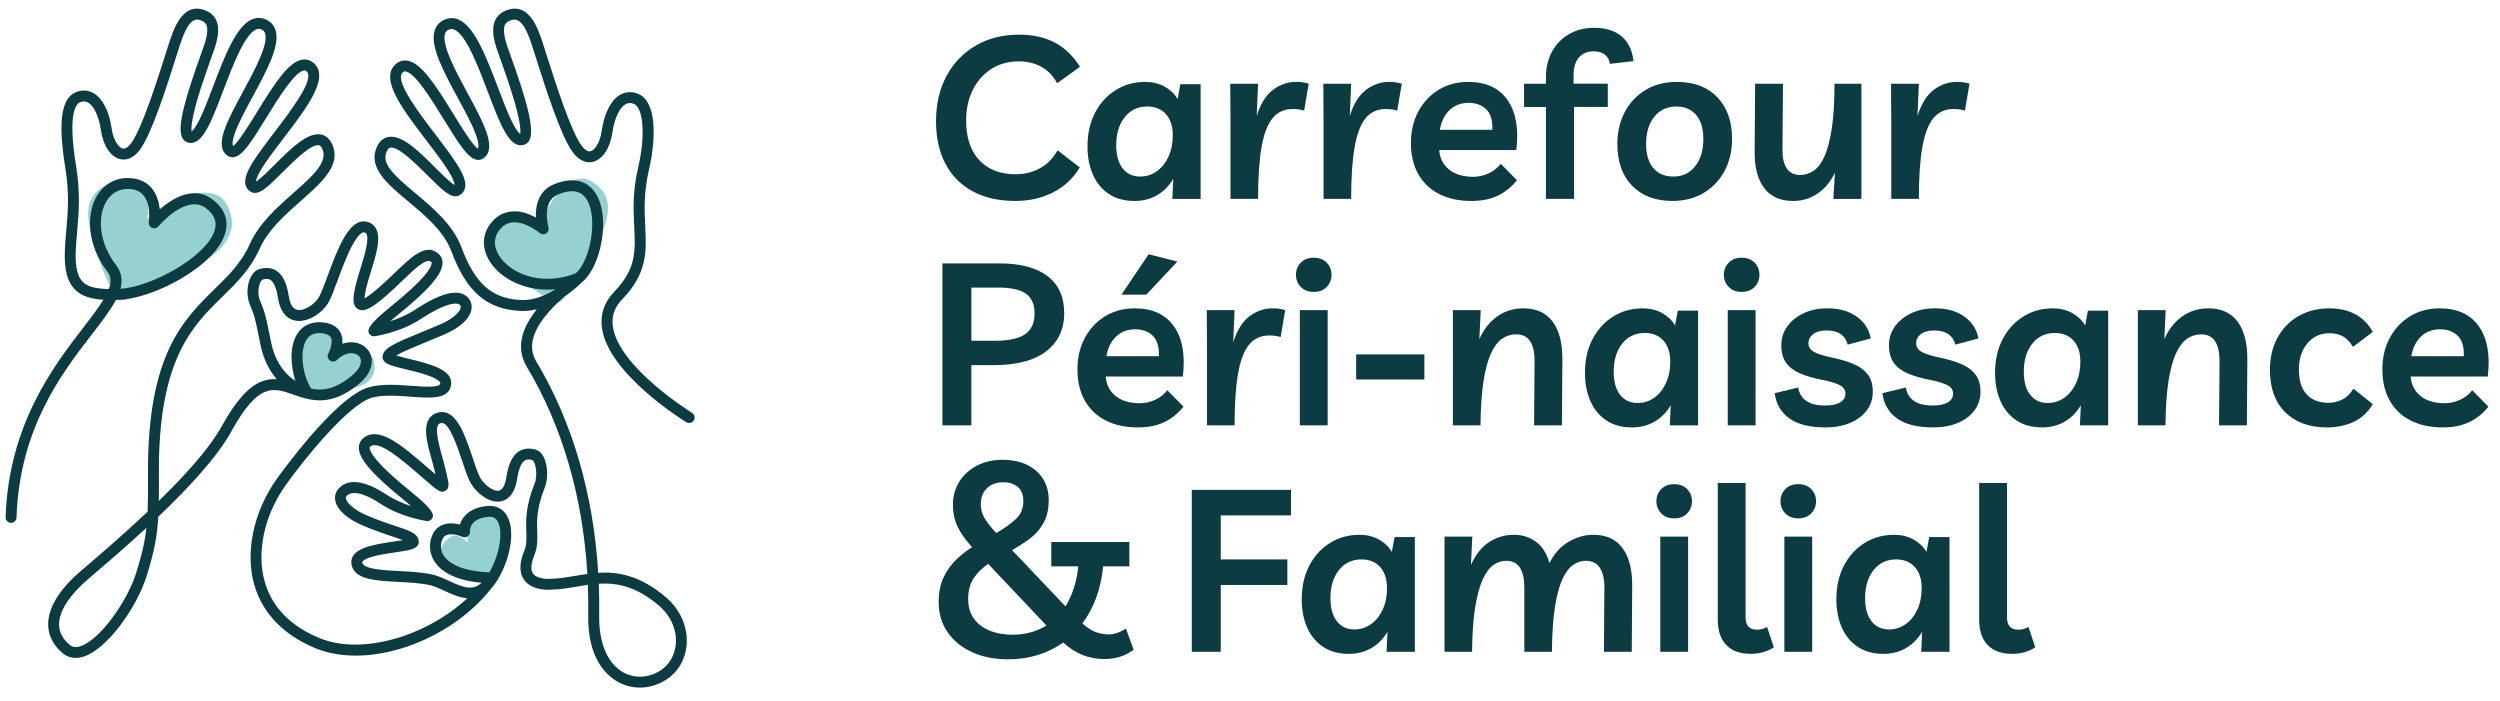 <?xml version="1.0" encoding="UTF-8"?>
<svg id="CPNF_Logo" xmlns="http://www.w3.org/2000/svg" viewBox="0 0 2354.1 659.91">
  <defs>
    <style>
      .cls-1 {
        fill: #0c3c42;
      }

      .cls-2 {
        fill: #96d1d0;
      }
    </style>
  </defs>
  <g>
    <path class="cls-1" d="M1016.72,157.65c-6.01,10.17-14.32,17.97-24.92,23.41-10.6,5.44-22.48,8.16-35.66,8.16-15.61,0-28.99-3.01-40.16-9.02-11.17-6.01-19.73-14.64-25.67-25.88-5.94-11.24-8.91-24.66-8.91-40.27s3.29-30.35,9.88-42.53c6.58-12.17,15.75-21.69,27.49-28.57,11.74-6.87,25.34-10.31,40.81-10.31,13.17,0,24.45,2.51,33.83,7.52,9.38,5.01,17.22,12.6,23.52,22.77l-21.48,15.46c-3.87-7.16-8.95-12.38-15.25-15.68-6.3-3.29-13.25-4.94-20.83-4.94-9.74,0-18.33,2.36-25.77,7.09-7.45,4.73-13.28,11.28-17.51,19.65-4.22,8.38-6.34,18.08-6.34,29.1,0,15.89,4.11,28.28,12.35,37.16,8.23,8.88,19.72,13.32,34.47,13.32,8.16,0,15.68-1.86,22.55-5.58,6.87-3.72,12.46-9.38,16.75-16.97l20.83,16.11Z"/>
    <path class="cls-1" d="M1130.55,79.26v108.04h-26.63l.86-18.9c-3.87,6.59-8.91,11.71-15.14,15.36-6.23,3.65-13.35,5.48-21.37,5.48-9.45,0-17.47-2.18-24.06-6.55-6.59-4.37-11.6-10.42-15.03-18.15-3.44-7.73-5.16-16.61-5.16-26.63,0-12.03,2.36-22.59,7.09-31.68,4.73-9.09,11.2-16.22,19.44-21.37,8.23-5.16,17.51-7.73,27.82-7.73,6.87,0,12.96,1.47,18.26,4.4,5.3,2.94,9.38,6.84,12.24,11.71l2.58-13.96h19.12ZM1080.29,100.31c-8.88,0-15.97,3.37-21.26,10.09-5.3,6.73-7.95,15.54-7.95,26.42,0,9.31,2,16.54,6.01,21.69,4.01,5.16,9.52,7.73,16.54,7.73,5.73,0,10.92-1.65,15.57-4.94,4.65-3.29,8.34-7.87,11.06-13.75,2.72-5.87,4.08-12.6,4.08-20.19,0-8.45-2.15-15.07-6.44-19.87-4.29-4.79-10.17-7.19-17.61-7.19Z"/>
    <path class="cls-1" d="M1228.06,104.17c-2.87-1-6.52-1.5-10.96-1.5-7.73,0-13.96,2.83-18.69,8.48-4.72,5.66-8.2,14.68-10.42,27.06-2.22,12.39-3.33,28.75-3.33,49.08h-25.99v-70.02l-.22-38.45h26.2l-1.29,30.28c3.72-11.6,8.91-19.83,15.57-24.7,6.66-4.87,13.78-7.3,21.37-7.3,2.29,0,4.44.14,6.44.43,2,.29,3.87.72,5.58,1.29l-4.29,25.34Z"/>
    <path class="cls-1" d="M1315.69,104.17c-2.86-1-6.52-1.5-10.95-1.5-7.73,0-13.96,2.83-18.69,8.48-4.73,5.66-8.2,14.68-10.42,27.06-2.22,12.39-3.33,28.75-3.33,49.08h-25.99v-70.02l-.21-38.45h26.2l-1.29,30.28c3.72-11.6,8.91-19.83,15.57-24.7,6.66-4.87,13.78-7.3,21.37-7.3,2.29,0,4.44.14,6.44.43,2,.29,3.87.72,5.58,1.29l-4.3,25.34Z"/>
    <path class="cls-1" d="M1385.5,189.23c-11.74,0-21.88-2.18-30.39-6.55-8.52-4.37-15.07-10.63-19.65-18.79-4.58-8.16-6.87-17.9-6.87-29.21s2.36-21.3,7.09-29.96c4.73-8.66,11.13-15.43,19.22-20.3,8.09-4.87,17.29-7.3,27.6-7.3,16.75,0,29.1,5.69,37.05,17.08,7.95,11.38,10.7,27.1,8.27,47.14h-72.6c.57,7.59,3.65,13.68,9.23,18.26,5.58,4.58,13.24,6.87,22.98,6.87,4.58,0,9.2-1,13.85-3.01,4.65-2,8.62-5.08,11.92-9.23l15.25,15.46c-4.87,6.16-10.78,10.95-17.72,14.39-6.95,3.44-15.36,5.15-25.24,5.15ZM1382.92,96.87c-7.3,0-13.32,2.29-18.04,6.87-4.73,4.59-7.73,10.74-9.02,18.47h49.4c.29-8.88-1.65-15.32-5.8-19.33-4.15-4.01-9.67-6.01-16.54-6.01Z"/>
    <path class="cls-1" d="M1455.73,187.29v-86.56h-20.62v-21.91h20.62v-5.8c0-9.59,1.97-17.86,5.91-24.81,3.94-6.94,9.31-12.35,16.11-16.22,6.8-3.87,14.64-5.8,23.52-5.8,10.59,0,19.08,2.61,25.45,7.84,6.37,5.23,10.2,13.07,11.49,23.52l-22.34,2.58c-.43-3.72-2.01-6.62-4.72-8.7-2.72-2.07-6.23-3.11-10.53-3.11-5.87,0-10.49,1.93-13.85,5.8-3.37,3.87-5.05,9.38-5.05,16.54v8.16h32.22v21.91h-31.79v86.56h-26.42Z"/>
    <path class="cls-1" d="M1579.02,77.11c16.18,0,28.89,4.83,38.12,14.5,9.24,9.67,13.85,22.73,13.85,39.2,0,11.17-2.33,21.16-6.98,29.96-4.66,8.81-11.21,15.75-19.65,20.83-8.45,5.09-18.26,7.62-29.43,7.62-16.18,0-28.89-4.79-38.12-14.39-9.24-9.59-13.85-22.69-13.85-39.31,0-11.17,2.33-21.16,6.98-29.96,4.65-8.81,11.17-15.75,19.54-20.83,8.38-5.08,18.22-7.62,29.53-7.62ZM1575.79,166.25c8.45,0,15.25-3.22,20.41-9.67,5.16-6.44,7.73-15.03,7.73-25.77,0-9.74-2.26-17.25-6.77-22.55-4.51-5.3-10.71-7.95-18.58-7.95-8.74,0-15.68,3.22-20.83,9.67-5.16,6.44-7.73,14.96-7.73,25.56,0,9.74,2.26,17.29,6.77,22.66,4.51,5.37,10.85,8.06,19.01,8.06Z"/>
    <path class="cls-1" d="M1688.34,189.23c-12.03,0-21.08-4.08-27.17-12.24-6.09-8.16-9.06-19.47-8.91-33.94l.43-64.22h26.2l-.43,61.86c-.15,7.45,1.14,13.32,3.87,17.61,2.72,4.29,7.01,6.44,12.89,6.44,4.58,0,8.84-1.36,12.78-4.08,3.94-2.72,7.34-7.34,10.2-13.85,2.86-6.51,5.12-15.32,6.77-26.42,1.65-11.1,2.47-24.95,2.47-41.56h25.34v108.47h-26.42l1.5-24.7c-4.29,8.74-9.85,15.36-16.64,19.87-6.8,4.51-14.43,6.77-22.88,6.77Z"/>
    <path class="cls-1" d="M1850.29,104.17c-2.87-1-6.52-1.5-10.96-1.5-7.73,0-13.96,2.83-18.69,8.48-4.72,5.66-8.2,14.68-10.42,27.06-2.22,12.39-3.33,28.75-3.33,49.08h-25.99v-70.02l-.22-38.45h26.2l-1.29,30.28c3.72-11.6,8.91-19.83,15.57-24.7,6.66-4.87,13.78-7.3,21.37-7.3,2.29,0,4.44.14,6.44.43,2,.29,3.87.72,5.58,1.29l-4.29,25.34Z"/>
    <path class="cls-1" d="M914.69,400.52h-27.28v-152.5h53.7c19.76,0,34.87,4.01,45.32,12.03,10.45,8.02,15.68,19.62,15.68,34.79s-5.66,27.31-16.97,35.98c-11.31,8.67-27.78,12.99-49.4,12.99h-21.05v56.7ZM940.04,270.8h-25.34v50.04h22.55c12.89,0,22.26-2.07,28.14-6.23,5.87-4.15,8.81-10.59,8.81-19.33s-2.76-15-8.27-18.79c-5.51-3.79-14.14-5.69-25.88-5.69Z"/>
    <path class="cls-1" d="M1071.48,402.46c-11.74,0-21.87-2.18-30.39-6.55-8.52-4.37-15.07-10.63-19.65-18.79-4.58-8.16-6.87-17.9-6.87-29.21s2.36-21.3,7.09-29.96c4.72-8.66,11.13-15.43,19.22-20.3,8.09-4.87,17.29-7.3,27.6-7.3,16.75,0,29.1,5.69,37.05,17.08,7.95,11.38,10.7,27.1,8.27,47.14h-72.6c.57,7.59,3.65,13.68,9.24,18.26,5.58,4.58,13.24,6.87,22.98,6.87,4.58,0,9.2-1,13.85-3.01,4.65-2,8.62-5.08,11.92-9.23l15.25,15.46c-4.87,6.16-10.77,10.95-17.72,14.39-6.95,3.44-15.36,5.15-25.24,5.15ZM1068.91,310.1c-7.3,0-13.32,2.29-18.04,6.87-4.73,4.59-7.73,10.74-9.02,18.47h49.4c.29-8.88-1.65-15.32-5.8-19.33-4.15-4.01-9.67-6.01-16.54-6.01ZM1056.02,277.45l25.56-38.02,27.06,6.87-29.21,31.14h-23.41Z"/>
    <path class="cls-1" d="M1205.94,317.4c-2.87-1-6.52-1.5-10.96-1.5-7.73,0-13.96,2.83-18.69,8.48-4.72,5.66-8.2,14.68-10.42,27.06-2.22,12.39-3.33,28.75-3.33,49.08h-25.99v-70.02l-.22-38.45h26.2l-1.29,30.28c3.72-11.6,8.91-19.83,15.57-24.7,6.66-4.87,13.78-7.3,21.37-7.3,2.29,0,4.44.14,6.44.43,2,.29,3.87.72,5.58,1.29l-4.29,25.34Z"/>
    <path class="cls-1" d="M1237.08,274.88c-5.16,0-9.24-1.58-12.24-4.73-3.01-3.15-4.51-6.94-4.51-11.38s1.5-8.23,4.51-11.38c3.01-3.15,7.09-4.73,12.24-4.73s9.24,1.58,12.24,4.73c3.01,3.15,4.51,6.95,4.51,11.38s-1.5,8.24-4.51,11.38c-3.01,3.15-7.09,4.73-12.24,4.73ZM1250.18,292.06v108.47h-26.2v-108.47h26.2Z"/>
    <path class="cls-1" d="M1277.03,357.35v-23.63h64.22v23.63h-64.22Z"/>
    <path class="cls-1" d="M1368.1,400.52v-108.47h26.2l-1.29,27.28c4.15-9.31,9.81-16.46,16.97-21.48,7.16-5.01,15.32-7.52,24.48-7.52,12.17,0,21.37,4.19,27.6,12.57,6.23,8.38,9.27,20.37,9.13,35.98l-.43,61.64h-26.2l.43-59.49c.14-8.45-1.18-14.93-3.97-19.44-2.79-4.51-7.27-6.77-13.42-6.77-4.73,0-9.09,1.36-13.1,4.08-4.01,2.72-7.52,7.34-10.52,13.85-3.01,6.52-5.37,15.32-7.09,26.42-1.72,11.1-2.65,24.88-2.79,41.35h-25.99Z"/>
    <path class="cls-1" d="M1598.99,292.49v108.04h-26.63l.86-18.9c-3.87,6.59-8.91,11.71-15.14,15.36-6.23,3.65-13.35,5.48-21.37,5.48-9.45,0-17.47-2.18-24.06-6.55-6.59-4.37-11.6-10.42-15.03-18.15-3.44-7.73-5.16-16.61-5.16-26.63,0-12.03,2.36-22.59,7.09-31.68,4.73-9.09,11.2-16.22,19.44-21.37,8.23-5.16,17.51-7.73,27.82-7.73,6.87,0,12.96,1.47,18.26,4.4,5.3,2.94,9.38,6.84,12.24,11.71l2.58-13.96h19.12ZM1548.73,313.54c-8.88,0-15.97,3.37-21.26,10.09-5.3,6.73-7.95,15.54-7.95,26.42,0,9.31,2,16.54,6.01,21.69,4.01,5.16,9.52,7.73,16.54,7.73,5.73,0,10.92-1.65,15.57-4.94,4.65-3.29,8.34-7.87,11.06-13.75,2.72-5.87,4.08-12.6,4.08-20.19,0-8.45-2.15-15.07-6.44-19.87-4.29-4.79-10.17-7.19-17.61-7.19Z"/>
    <path class="cls-1" d="M1640.01,274.88c-5.16,0-9.24-1.58-12.24-4.73-3.01-3.15-4.51-6.94-4.51-11.38s1.5-8.23,4.51-11.38c3.01-3.15,7.09-4.73,12.24-4.73s9.24,1.58,12.24,4.73c3.01,3.15,4.51,6.95,4.51,11.38s-1.5,8.24-4.51,11.38c-3.01,3.15-7.09,4.73-12.24,4.73ZM1653.12,292.06v108.47h-26.2v-108.47h26.2Z"/>
    <path class="cls-1" d="M1719.05,402.46c-14.89,0-26.28-2.82-34.15-8.48-7.88-5.65-12.46-13.57-13.75-23.73l22.12-5.37c.86,5.44,3.36,9.63,7.52,12.56,4.15,2.94,10.09,4.4,17.83,4.4,6.3,0,11.06-1,14.28-3.01,3.22-2,4.83-4.73,4.83-8.16s-1.76-6.08-5.26-7.95c-3.51-1.86-8.91-3.51-16.22-4.94-8.16-1.58-15.14-3.58-20.94-6.01-5.8-2.43-10.24-5.76-13.32-9.99-3.08-4.22-4.62-9.77-4.62-16.65s1.86-12.49,5.58-17.72c3.72-5.23,8.84-9.38,15.36-12.46,6.51-3.08,14-4.62,22.44-4.62,11.31,0,20.58,2.65,27.82,7.95,7.23,5.3,11.56,12.1,12.99,20.41l-21.69,5.8c-1-4.15-3.15-7.41-6.44-9.77-3.3-2.36-7.73-3.54-13.32-3.54s-9.85,1.15-12.78,3.44c-2.94,2.29-4.4,5.16-4.4,8.59s1.68,6.12,5.05,8.06c3.36,1.93,9.13,3.76,17.29,5.48,7.59,1.58,14.21,3.54,19.87,5.91,5.66,2.36,10.13,5.58,13.42,9.67,3.29,4.08,4.94,9.56,4.94,16.43s-1.9,12.64-5.69,17.72c-3.8,5.08-9.06,9.02-15.79,11.81-6.73,2.79-14.39,4.19-22.98,4.19Z"/>
    <path class="cls-1" d="M1820.43,402.46c-14.89,0-26.28-2.82-34.15-8.48-7.88-5.65-12.46-13.57-13.75-23.73l22.12-5.37c.86,5.44,3.36,9.63,7.52,12.56,4.15,2.94,10.09,4.4,17.83,4.4,6.3,0,11.06-1,14.28-3.01,3.22-2,4.83-4.73,4.83-8.16s-1.75-6.08-5.26-7.95c-3.51-1.86-8.92-3.51-16.22-4.94-8.16-1.58-15.14-3.58-20.94-6.01-5.8-2.43-10.24-5.76-13.32-9.99-3.08-4.22-4.62-9.77-4.62-16.65s1.86-12.49,5.58-17.72c3.72-5.23,8.84-9.38,15.36-12.46,6.51-3.08,14-4.62,22.45-4.62,11.31,0,20.58,2.65,27.81,7.95,7.23,5.3,11.56,12.1,12.99,20.41l-21.69,5.8c-1-4.15-3.15-7.41-6.44-9.77-3.3-2.36-7.73-3.54-13.32-3.54s-9.85,1.15-12.78,3.44c-2.94,2.29-4.4,5.16-4.4,8.59s1.68,6.12,5.05,8.06c3.36,1.93,9.13,3.76,17.29,5.48,7.59,1.58,14.21,3.54,19.87,5.91,5.65,2.36,10.13,5.58,13.42,9.67,3.29,4.08,4.94,9.56,4.94,16.43s-1.9,12.64-5.69,17.72c-3.8,5.08-9.06,9.02-15.79,11.81-6.73,2.79-14.39,4.19-22.98,4.19Z"/>
    <path class="cls-1" d="M1985.16,292.49v108.04h-26.63l.86-18.9c-3.87,6.59-8.91,11.71-15.14,15.36-6.23,3.65-13.35,5.48-21.37,5.48-9.45,0-17.47-2.18-24.06-6.55-6.59-4.37-11.6-10.42-15.04-18.15-3.44-7.73-5.15-16.61-5.15-26.63,0-12.03,2.36-22.59,7.09-31.68,4.72-9.09,11.2-16.22,19.44-21.37,8.23-5.16,17.51-7.73,27.81-7.73,6.87,0,12.96,1.47,18.26,4.4,5.3,2.94,9.38,6.84,12.24,11.71l2.58-13.96h19.12ZM1934.9,313.54c-8.88,0-15.97,3.37-21.26,10.09-5.3,6.73-7.95,15.54-7.95,26.42,0,9.31,2,16.54,6.01,21.69,4.01,5.16,9.52,7.73,16.54,7.73,5.72,0,10.92-1.65,15.57-4.94,4.65-3.29,8.34-7.87,11.06-13.75,2.72-5.87,4.08-12.6,4.08-20.19,0-8.45-2.15-15.07-6.44-19.87-4.3-4.79-10.17-7.19-17.61-7.19Z"/>
    <path class="cls-1" d="M2013.08,400.52v-108.47h26.21l-1.29,27.28c4.15-9.31,9.81-16.46,16.97-21.48,7.16-5.01,15.32-7.52,24.48-7.52,12.17,0,21.37,4.19,27.6,12.57,6.23,8.38,9.27,20.37,9.13,35.98l-.43,61.64h-26.2l.43-59.49c.14-8.45-1.18-14.93-3.97-19.44-2.79-4.51-7.27-6.77-13.42-6.77-4.73,0-9.09,1.36-13.1,4.08-4.01,2.72-7.52,7.34-10.52,13.85-3.01,6.52-5.37,15.32-7.09,26.42-1.72,11.1-2.65,24.88-2.79,41.35h-25.99Z"/>
    <path class="cls-1" d="M2190.93,402.46c-16.47,0-29.5-4.76-39.09-14.28-9.6-9.52-14.39-22.8-14.39-39.84,0-11.45,2.36-21.55,7.09-30.28,4.72-8.73,11.31-15.53,19.76-20.4,8.45-4.87,18.18-7.3,29.21-7.3,9.16,0,17.18,1.79,24.06,5.37,6.87,3.58,12.46,9.17,16.75,16.75l-18.69,14.18c-2.72-4.58-5.84-7.87-9.34-9.88-3.51-2-7.77-3.01-12.78-3.01-8.45,0-15.36,3.15-20.73,9.45-5.37,6.3-8.05,14.61-8.05,24.92s2.4,17.72,7.19,23.09c4.8,5.37,11.71,8.05,20.73,8.05,4.72,0,9.13-1.07,13.21-3.22,4.08-2.15,7.48-5.51,10.2-10.09l18.26,14.61c-4.87,7.88-11.03,13.5-18.47,16.86-7.45,3.36-15.75,5.05-24.92,5.05Z"/>
    <path class="cls-1" d="M2300.25,402.46c-11.74,0-21.87-2.18-30.39-6.55-8.52-4.37-15.07-10.63-19.65-18.79-4.58-8.16-6.87-17.9-6.87-29.21s2.36-21.3,7.09-29.96c4.72-8.66,11.13-15.43,19.22-20.3,8.09-4.87,17.29-7.3,27.6-7.3,16.75,0,29.1,5.69,37.05,17.08,7.95,11.38,10.7,27.1,8.27,47.14h-72.6c.57,7.59,3.65,13.68,9.24,18.26,5.58,4.58,13.24,6.87,22.98,6.87,4.58,0,9.2-1,13.85-3.01,4.65-2,8.63-5.08,11.92-9.23l15.25,15.46c-4.87,6.16-10.78,10.95-17.72,14.39-6.95,3.44-15.36,5.15-25.24,5.15ZM2297.67,310.1c-7.3,0-13.32,2.29-18.04,6.87-4.73,4.59-7.73,10.74-9.02,18.47h49.4c.29-8.88-1.65-15.32-5.8-19.33-4.16-4.01-9.67-6.01-16.54-6.01Z"/>
    <path class="cls-1" d="M1060.22,591.88l-1.53.94c-4.97,3.04-9.99,4.59-14.87,4.59-4.86-.16-9.28-1.06-13.15-2.67-3.57-1.49-7.43-4.07-11.48-7.67,5.26-6.93,9.6-14.95,12.92-23.86,3.35-8.99,5.59-19.05,6.66-29.91h24.67v-22.92h-73.52v22.92h25.42c-.72,7.67-2.18,14.75-4.34,21.08-2.09,6.11-4.67,11.68-7.7,16.57l-50.29-52.93c5.49-3.12,10.77-6.5,15.7-10.04,5.54-3.98,10.1-8.98,13.56-14.87,3.49-5.94,5.26-13.42,5.26-22.25,0-11.35-4-20.62-11.88-27.54-7.83-6.87-18.46-10.36-31.58-10.36-8.97,0-17.07,1.84-24.08,5.48-7.04,3.65-12.63,8.72-16.63,15.07-4.01,6.37-6.05,13.74-6.05,21.91,0,7.44,1.49,14.38,4.44,20.61,2.76,5.85,7.32,12.29,13.57,19.16-5.17,3.34-10.05,7.17-14.52,11.41-5,4.74-9.1,10.42-12.2,16.87-3.12,6.49-4.7,14.41-4.7,23.53,0,10.71,2.81,20.23,8.35,28.28,5.52,8.03,13.3,14.37,23.12,18.85,9.76,4.45,21.12,6.71,33.75,6.71,19.7,0,37.19-5.31,52.01-15.78,5.89,5.25,11.95,9.16,18.02,11.62,6.38,2.59,13.38,3.9,20.79,3.9,10.22,0,19.19-2.73,26.66-8.12l.9-.65-7.33-19.93ZM923.55,474.91c0-6.4,1.88-11.35,5.76-15.14,3.83-3.75,8.97-5.65,15.29-5.65,5.84,0,10.53,1.54,13.95,4.57,3.41,3.03,5.07,7.34,5.07,13.2,0,7.05-2.45,12.7-7.49,17.25-4.97,4.5-11.05,8.8-18.08,12.77-5.55-6.08-9.38-11.05-11.4-14.79-2.06-3.81-3.11-7.92-3.11-12.21ZM917.21,543.94c3.53-4.99,7.99-9.35,13.27-12.98l54.86,58.03c-9.18,5.75-19.98,8.67-32.13,8.67s-22.8-3.04-30.33-9.04c-7.54-6-11.21-13.98-11.21-24.4,0-8.25,1.87-15.08,5.55-20.28Z"/>
    <path class="cls-1" d="M1215.66,485.32h-66.15v41.45h62.72v24.06h-62.72v62.93h-27.28v-152.5h93.43v24.06Z"/>
    <path class="cls-1" d="M1332.28,505.72v108.04h-26.63l.86-18.9c-3.87,6.59-8.91,11.71-15.14,15.36-6.23,3.65-13.35,5.48-21.37,5.48-9.45,0-17.47-2.18-24.06-6.55-6.59-4.37-11.6-10.42-15.03-18.15-3.44-7.73-5.16-16.61-5.16-26.63,0-12.03,2.36-22.59,7.09-31.68,4.73-9.09,11.2-16.22,19.44-21.37,8.23-5.16,17.51-7.73,27.82-7.73,6.87,0,12.96,1.47,18.26,4.4,5.3,2.94,9.38,6.84,12.24,11.71l2.58-13.96h19.12ZM1282.02,526.77c-8.88,0-15.97,3.37-21.26,10.09-5.3,6.73-7.95,15.54-7.95,26.42,0,9.31,2,16.54,6.01,21.69,4.01,5.16,9.52,7.73,16.54,7.73,5.73,0,10.92-1.65,15.57-4.94,4.65-3.29,8.34-7.87,11.06-13.75,2.72-5.87,4.08-12.6,4.08-20.19,0-8.45-2.15-15.07-6.44-19.87-4.29-4.79-10.17-7.19-17.61-7.19Z"/>
    <path class="cls-1" d="M1360.2,613.76v-108.47h26.2l-1.29,26.63c4.44-9.88,10.2-17.08,17.29-21.59,7.09-4.51,14.71-6.77,22.88-6.77s14.82,2.15,20.83,6.44c6.01,4.3,10.31,11.03,12.89,20.19,4.58-9.02,10.63-15.71,18.15-20.08,7.52-4.37,15.28-6.55,23.3-6.55,12.03,0,21.16,4.19,27.38,12.57,6.23,8.38,9.27,20.37,9.13,35.98l-.43,61.64h-26.21l.43-60.78c0-7.87-1.43-13.99-4.3-18.36-2.87-4.37-7.3-6.55-13.32-6.55-4.15,0-8.13,1.32-11.92,3.97-3.8,2.65-7.16,7.2-10.09,13.64-2.94,6.44-5.26,15.22-6.98,26.31-1.72,11.1-2.65,25.02-2.79,41.78h-25.99v-60.78c0-7.87-1.36-13.99-4.08-18.36-2.72-4.37-7.09-6.55-13.1-6.55-4.16,0-8.13,1.32-11.92,3.97-3.8,2.65-7.16,7.2-10.09,13.64-2.94,6.44-5.3,15.22-7.09,26.31-1.79,11.1-2.76,25.02-2.9,41.78h-25.99Z"/>
    <path class="cls-1" d="M1576.49,488.11c-5.16,0-9.24-1.58-12.24-4.73-3.01-3.15-4.51-6.94-4.51-11.38s1.5-8.23,4.51-11.38c3.01-3.15,7.09-4.73,12.24-4.73s9.24,1.58,12.24,4.73c3.01,3.15,4.51,6.95,4.51,11.38s-1.5,8.24-4.51,11.38c-3.01,3.15-7.09,4.73-12.24,4.73ZM1589.59,505.29v108.47h-26.2v-108.47h26.2Z"/>
    <path class="cls-1" d="M1648.87,615.69c-10.31,0-18.11-2.79-23.41-8.38-5.3-5.58-7.95-13.53-7.95-23.84v-128.66h26.2v126.51c0,7.73,3.58,11.6,10.74,11.6,3.58,0,6.73-.86,9.45-2.58l6.44,19.12c-2.29,1.72-5.37,3.19-9.24,4.4-3.87,1.21-7.95,1.82-12.24,1.82Z"/>
    <path class="cls-1" d="M1693.33,488.11c-5.16,0-9.24-1.58-12.24-4.73-3.01-3.15-4.51-6.94-4.51-11.38s1.5-8.23,4.51-11.38c3.01-3.15,7.09-4.73,12.24-4.73s9.24,1.58,12.24,4.73c3.01,3.15,4.51,6.95,4.51,11.38s-1.5,8.24-4.51,11.38c-3.01,3.15-7.09,4.73-12.24,4.73ZM1706.44,505.29v108.47h-26.2v-108.47h26.2Z"/>
    <path class="cls-1" d="M1835.73,505.72v108.04h-26.63l.86-18.9c-3.87,6.59-8.91,11.71-15.14,15.36-6.23,3.65-13.35,5.48-21.37,5.48-9.45,0-17.47-2.18-24.06-6.55-6.59-4.37-11.6-10.42-15.03-18.15-3.44-7.73-5.16-16.61-5.16-26.63,0-12.03,2.36-22.59,7.09-31.68,4.73-9.09,11.2-16.22,19.44-21.37,8.23-5.16,17.51-7.73,27.82-7.73,6.87,0,12.96,1.47,18.26,4.4,5.3,2.94,9.38,6.84,12.24,11.71l2.58-13.96h19.12ZM1785.47,526.77c-8.88,0-15.97,3.37-21.26,10.09-5.3,6.73-7.95,15.54-7.95,26.42,0,9.31,2,16.54,6.01,21.69,4.01,5.16,9.52,7.73,16.54,7.73,5.73,0,10.92-1.65,15.57-4.94,4.65-3.29,8.34-7.87,11.06-13.75,2.72-5.87,4.08-12.6,4.08-20.19,0-8.45-2.15-15.07-6.44-19.87-4.29-4.79-10.17-7.19-17.61-7.19Z"/>
    <path class="cls-1" d="M1895.01,615.69c-10.31,0-18.11-2.79-23.41-8.38-5.3-5.58-7.95-13.53-7.95-23.84v-128.66h26.21v126.51c0,7.73,3.58,11.6,10.74,11.6,3.58,0,6.73-.86,9.45-2.58l6.44,19.12c-2.29,1.72-5.37,3.19-9.24,4.4-3.87,1.21-7.95,1.82-12.24,1.82Z"/>
  </g>
  <g>
    <path class="cls-2" d="M212.73,191.21c-13.66-23.24-62.01.36-74.07,14.98,0,0,6.64-30.01-18.86-33.39-21.57-2.86-38.23,8.11-36.66,31.84,1.69,25.56,22.35,74.17,29.37,77.83,7.02,3.67,58.76-24.63,72.11-31.87,34.66-18.79,39.93-39.27,28.1-59.39Z"/>
    <path class="cls-2" d="M554.97,169.87c-21.15-10.31-44.93,30.2-46.64,46.65,0,0-9.66-25.03-29.84-15.18-17.07,8.33-23.89,24.35-11.29,40.86,13.57,17.77,52.06,43.15,58.94,42.43,6.88-.72,30.85-46.29,37.06-57.99,16.14-30.4,10.08-47.84-8.23-56.77Z"/>
    <path class="cls-2" d="M458.66,477.11c-13.57-2.18-20.01,24.47-18.18,33.96,0,0-9.63-12.36-19.24-3.44-8.13,7.54-9.24,17.65.6,24.74,10.59,7.64,36.39,15.32,40.12,13.75,3.72-1.57,9.42-31.09,10.91-38.68,3.88-19.72-2.45-28.45-14.2-30.34Z"/>
    <path class="cls-2" d="M352.32,340.69c-2.69-15.43-33.81-12.47-43.36-6.98,0,0,9.74-14.97-3.44-22.02-11.15-5.96-22.46-3.4-26.45,9.84-4.3,14.25-2.99,44.92.08,48.35,3.07,3.43,37-1.4,45.75-2.61,22.69-3.14,29.75-13.21,27.42-26.57Z"/>
    <path class="cls-1" d="M651.72,388.81c-.7-.43-69.78-43.27-74.68-81.78-1.21-9.51,1.7-17.77,8.9-25.24,23.81-24.72,22.8-45.11,21.63-68.71-.73-14.76-1.56-31.49,3.39-52.69,6.8-29.13,8.03-65.57-10.9-72.37-5.75-2.07-11.44-1.57-16.45,1.45-8.48,5.11-14.69,17.45-17.03,33.86-1.59,11.13-6.62,18.15-10.55,19.1-3.46.84-6.9-3.16-8.65-5.62-10.27-14.49-24.39-58.94-32.83-85.5-1.07-3.38-2.08-6.55-3.01-9.43-4.25-13.24-12.17-37.88-31.46-33.14-6.22,1.53-10.67,4.65-13.24,9.28-4.6,8.29-1.9,19.38.96,28.11.59,1.81,1.66,4.78,3.01,8.54,3.62,10.1,9.69,27.01,14,42.23,5.59,19.7,5.48,26.87,5.05,29.26-1.2-.84-3.79-3.48-7.85-11.7-4.12-8.34-8.37-19.54-12.88-31.4-10.93-28.76-22.23-58.51-37.62-64.75-4.38-1.78-9-1.64-13.35.4-4.3,2.01-7.34,5.41-8.79,9.81-4.83,14.66,8.19,38.71,21.97,64.18,6.69,12.35,13,24.02,16.52,33.44,3.36,9,2.85,12.51,2.13,13.85-4.86-2.99-15.64-20.53-22.91-32.35-18.14-29.51-31-48.97-44.04-50.58-4.1-.5-7.93.85-11.06,3.92-14.29,13.99,7.21,42.13,29.98,71.91,7.82,10.23,15.21,19.9,20.21,27.95,5.26,8.47,5.88,12.1,5.88,13.35-3.77-1.96-11.98-10.15-18.13-16.28-15.46-15.42-31.44-31.37-44.26-28.92-3.34.64-7.96,2.84-10.95,9.72-8.32,19.13,10.07,34.52,29.53,50.8,15.79,13.21,33.69,28.19,40.73,47,14.34,38.3,33.14,54.6,64.89,56.27,5.38.28,10.62-.33,15.63-1.55-12.77,15.96-20.81,35.17-9.36,54.29,33.23,55.5,52.66,122.25,56.95,194.9-4.02.55-7.94,1.23-11.78,1.89-7.44,1.28-14.46,2.49-21.23,2.61-.09,0-.18.03-.27.03-.08,0-.16,0-.25,0-3.56.41-13.64.38-17.46-4.66-3.28-4.32-1.24-11.89,1.04-17.47,3.25-7.94,3.01-14.93,2.76-22.34-.35-10.15-.74-21.65,6.97-40.99,3.44-8.64,3.13-21.03-.74-28.83-2.42-4.88-5.57-6.63-7.79-7.25-2.3-.63-9.29-2.58-15.75,1.61-6.01,3.89-9.84,11.76-11.71,24.06-.67,4.42-2.48,11.98-7.06,12.93-4.74.96-12.81-4.42-17.28-11.57-2.16-3.46-4.69-11.03-7.36-19.04-7.13-21.39-15.21-45.65-31.06-43.22-4.41.68-7.91,2.83-10.11,6.23-5.7,8.81-1.62,23.54,2.7,39.13,1.26,4.56,2.45,8.86,3.33,12.81.03.13.06.26.09.39-1.07-.93-2.21-1.91-3.38-2.93-1.61-1.4-3.4-2.95-5.37-4.64-23.14-19.93-45-38.75-59.47-26.4-2.68,2.29-4.06,5.39-4.01,8.96.15,10.52,13.01,25.32,43,49.51,2.47,1.99,4.58,3.76,6.39,5.33-7.08-2.25-15.49-5.64-23.04-10.63-20.19-13.33-35.17-15.59-44.55-6.74-3.38,3.19-4.8,7.44-4,11.96,1.54,8.64,10.87,17.22,25.6,23.54,11.24,4.82,20.61,7.92,28.15,10.42,3.42,1.13,7.07,2.34,9.93,3.46-2.77.49-5.97.97-8.69,1.37-18.6,2.75-41.75,6.16-39.74,21.02,2,14.76,22.48,15.83,44.17,16.97,10.23.54,20.8,1.09,29.54,2.99,4.24.92,8.9,3.08,13.83,5.36,6.41,2.96,13.86,6.4,21.54,7.07-38.72,35.87-99.19,53.81-138.84,37.6-27.36-11.19-44.77-28.92-51.75-52.72-8.1-27.64-.79-62.38,19.09-90.68,17.18-24.46,59.73-76.94,81.59-83.06,10.43-2.92,24.38-1.87,36.69-.95,18.56,1.39,36.09,2.7,37.98-11.23,1.96-14.41-20.31-19.77-39.95-24.5-3.76-.91-8.41-2.02-11.69-3.03,5.39-3.37,16.96-8.11,27.44-12.41,5.39-2.21,11.49-4.72,17.76-7.4,14.73-6.31,24.06-14.89,25.6-23.53.8-4.52-.62-8.77-4-11.96-8.39-7.92-25.07-3.75-49.56,12.42-7.53,4.97-15.94,8.36-23.02,10.61,1.8-1.57,3.91-3.33,6.37-5.32,29.99-24.19,42.85-39,43-49.51.05-3.58-1.34-6.68-4.01-8.96-11.7-9.99-25.14,2.94-40.7,17.92-4.93,4.75-10.04,9.66-15.57,14.42-7.19,6.19-11.18,8.81-13.29,9.92.1-1.6.46-4.28,1.43-8.69,1.03-4.66,2.75-10.21,4.56-16.08,5.21-16.83,10.12-32.72,4.48-41.72-2.03-3.24-5.25-5.28-9.32-5.9-15.96-2.42-26.58,26.26-35.95,51.58-3.17,8.56-6.16,16.64-8.25,19.99-4.04,6.46-13.73,12.94-20.18,11.6-5.15-1.06-7.18-7.55-7.98-12.8-1.87-12.3-5.7-20.17-11.71-24.06-6.46-4.18-13.45-2.24-15.75-1.61-3.57.99-6.56,3.84-8.65,8.24-3.03,6.37-4.28,16.89-.26,26.03,4.12,9.37,5.21,14.8,8.47,30.92l1.23,6.09c2.99,14.65,8.87,25.07,15.35,32.45-4.44-.29-9.04.19-13.86,2.03-12.64,4.81-24.71,18.25-37.99,42.32-11.53,20.89-34.73,46.43-59.23,70.32.14-7.53.14-16,.08-25.91-.58-107.35,31.49-138.73,59.79-166.42,13.68-13.39,26.6-26.03,35.28-45.56,7.72-17.37,24.23-31.94,38.79-44.8,19.5-17.21,37.91-33.47,29.51-52.78-2.95-6.79-7.51-8.96-10.81-9.59-12.62-2.38-28.32,13.26-43.5,28.4-5.95,5.94-13.87,13.83-17.61,15.88.04-1.36.8-4.93,5.84-13.02,4.91-7.87,12.11-17.29,19.73-27.26,22.36-29.25,43.47-56.88,29.4-70.67-3.09-3.03-6.87-4.38-10.93-3.87-12.83,1.58-25.47,20.69-43.27,49.66-7.08,11.52-17.56,28.58-22.36,31.65-.85-1.74-.65-5.93,2.15-13.42,3.45-9.23,9.64-20.67,16.2-32.79,13.53-25,26.31-48.61,21.56-63.03-1.43-4.35-4.43-7.69-8.68-9.68-4.29-2.01-8.85-2.14-13.17-.39-15.14,6.14-26.23,35.33-36.96,63.57-4.39,11.56-8.54,22.48-12.56,30.65-3.92,7.97-6.45,10.63-7.61,11.52-.4-2.45-.41-9.56,4.99-28.6,4.23-14.91,10.17-31.46,13.72-41.35,1.32-3.69,2.37-6.61,2.95-8.38,2.81-8.59,5.46-19.49.93-27.66-2.53-4.57-6.92-7.64-13.05-9.15-19.01-4.67-26.79,19.55-30.97,32.57-.91,2.82-1.89,5.93-2.95,9.24-8.28,26.05-22.13,69.64-32.19,83.84-1.69,2.39-5.04,6.27-8.38,5.48-3.82-.93-8.73-7.78-10.28-18.65-2.3-16.12-8.41-28.26-16.75-33.28-4.94-2.97-10.55-3.47-16.22-1.43-14.4,5.17-17.84,27.66-10.82,70.76,4.12,25.31,2.53,42.94,1,60-.6,6.72-1.18,13.06-1.37,19.66-.53,17.62,2.46,28.68,9.68,35.85,6.36,6.32,15.37,8.82,26.71,9.5-4.4,7.19-10.83,15.68-18.78,25.99-28.03,36.36-70.4,91.31-73.35,178.77-.1,2.84,2.13,5.21,4.96,5.31,2.84.14,5.21-2.12,5.31-4.96,2.84-84.16,42.36-135.42,71.22-172.85,9.25-12,17.38-22.54,22.4-32.12.96-.02,1.94-.05,2.93-.09,15.94-.57,38.24-8.17,58.2-19.83,21.95-12.82,37.09-28.17,41.53-42.1,2.76-8.67,3-21.33-11.53-32.44-18.09-13.83-38.33-.89-49.82,9.27-.67-6.51-2.64-14.18-7.7-20.12-5.3-6.22-12.84-9.41-22.4-9.45-.06,0-.12,0-.19,0-13.15,0-24.23,7.11-30.42,19.54-8.06,16.2-7.72,43.65,11.23,68.45,3.62,4.73,3.91,10.02,1.52,16.53-12.79-.23-20.17-2.3-24.58-6.68-4.97-4.93-7.08-13.91-6.65-28.26.19-6.29.75-12.48,1.34-19.04,1.52-16.87,3.24-35.99-1.09-62.57-8.04-49.42.23-58.03,4.15-59.45,2.78-1,5.14-.82,7.44.56,5.52,3.33,10.08,13.26,11.88,25.93,2.05,14.36,9.13,25.03,18.03,27.19,3.96.96,11.72,1,19.18-9.52,10.99-15.51,24.6-58.33,33.6-86.67,1.05-3.31,2.03-6.4,2.94-9.21,4.37-13.61,9.79-27.94,18.74-25.74,3.28.81,5.42,2.17,6.52,4.16,1.98,3.56,1.42,9.93-1.71,19.47-.54,1.64-1.56,4.49-2.86,8.11-14.93,41.64-23.11,69.45-17.77,79.41,1.56,2.91,3.88,4.02,5.54,4.43,13.14,3.25,21.45-18.64,32.96-48.94,9.01-23.72,20.23-53.24,31.21-57.7,1.7-.69,3.23-.64,4.96.17,1.71.8,2.72,1.91,3.28,3.59,3.37,10.21-10.05,35.01-20.84,54.93-14.86,27.45-27.69,51.15-14.58,60.26,1.93,1.34,4.2,1.79,6.56,1.29,7.93-1.66,16.08-14.38,29.82-36.73,10.71-17.42,26.89-43.75,35.77-44.84.63-.07,1.38-.07,2.49,1.01,7.59,7.43-15.26,37.32-30.37,57.09-18.46,24.16-29.66,39.47-27.36,49.47.71,3.1,2.62,5.51,5.53,6.97,7.13,3.59,15.47-4.73,29.29-18.52,10.77-10.74,27.04-26.94,34.33-25.58.47.09,1.91.36,3.31,3.6,5.42,12.46-9.55,25.68-26.89,40.98-15.35,13.55-32.75,28.91-41.38,48.33-7.88,17.73-20.12,29.71-33.08,42.39-29.76,29.11-63.48,62.12-62.88,173.82.08,14.7.03,26.15-.4,36.01-23.02,21.75-45.88,41.27-60.14,53.45l-2.64,2.25c-20.24,17.3-30.9,34.75-30.82,50.46.05,10.25,4.75,19.58,13.58,26.98,3.56,2.98,7.74,4.49,12.35,4.49,2.19,0,4.48-.34,6.84-1.03,22.39-6.56,50.58-46.19,59.89-75.9,6.96-22.23,9.88-36.21,11.01-55.99,27.87-26.51,55.29-55.85,68.74-80.22,25.59-46.37,39.35-41.53,58.39-34.84,15.67,5.51,35.17,12.36,62.06-10.23,12.31-10.34,12.53-19.89,11.56-24.67-1.29-6.35-5.98-11.36-12.55-13.39-4.73-1.46-9.83-1.25-14.8.48.28-3.5-.11-7.22-1.84-10.59-1.89-3.67-6.14-8.3-15.7-9.49-11.06-1.38-20.01,2.56-25.22,11.09-7.05,11.54-6.29,29.59-1.3,44.13-8.39-5.45-18.91-16.11-23.03-36.31l-1.23-6.07c-3.33-16.47-4.58-22.64-9.14-33.02-2.56-5.83-1.88-13.19.12-17.44.98-2.1,1.94-2.74,2.14-2.8,3.39-.94,5.61-.84,7.41.33,3.26,2.11,5.79,8.14,7.14,16.98,2.33,15.36,10.02,20.07,16.06,21.32,11.4,2.35,24.96-6.58,30.98-16.21,2.65-4.24,5.53-12.02,9.17-21.87,3.99-10.78,8.51-22.99,13.46-32.28,6.77-12.71,10.61-12.82,11.31-12.71,1.38.21,1.86.7,2.17,1.19,3.14,5.01-1.91,21.32-5.59,33.23-1.88,6.08-3.66,11.83-4.78,16.9-2,9.04-3.31,17.44,2.45,20.88,5.27,3.15,12.11-.02,26.15-12.11,5.75-4.95,11.19-10.18,15.99-14.8,11.46-11.03,22.29-21.45,26.9-17.51.29.25.42.43.41,1.01-.07,4.64-6.92,15.64-39.17,41.66-12.78,10.3-19.6,17.5-20.28,21.4-.28,1.62.22,3.27,1.37,4.45,1.14,1.18,2.78,1.75,4.4,1.52.98-.14,24.18-3.49,43.27-16.1,23.77-15.7,34.35-15.89,36.84-13.53.86.81,1.13,1.59.94,2.7-.72,4.05-7.04,10.54-19.53,15.89-6.2,2.66-12,5.04-17.61,7.34-24.69,10.13-34.77,14.53-36.35,21.82-1.34,6.16,6,8.64,8.42,9.46,3.56,1.21,8.25,2.34,13.68,3.64,8.01,1.93,17.1,4.11,23.86,6.94,5.98,2.5,8.48,4.91,8.31,6.19-.59,4.35-15.25,3.25-27.04,2.37-13.16-.98-28.07-2.1-40.23,1.31-32.08,8.99-86.67,86.27-87.22,87.05-21.63,30.79-29.5,68.91-20.54,99.47,7.79,26.57,27.75,47.09,57.72,59.34,49.86,20.39,126.36-6.53,165.64-56.78,1.91-2.14,3.78-4.67,5.59-7.69,12.99-21.69,16.67-47.87,8.55-60.9-3.89-6.25-10.24-9.34-17.88-8.71-12.69,1.05-19.22,6.29-22.47,10.5-1.8,2.33-2.93,4.75-3.62,6.97-4.47-1.13-10.57-1.84-16.1.27-4.47,1.71-7.9,5.05-9.9,9.67-3.55,8.17-2.85,17.17,1.91,24.7,5.11,8.07,16.97,17.74,44.47,20.25-8.42,7.83-17.41,4.36-30.71-1.79-5.22-2.41-10.61-4.91-15.96-6.07-9.55-2.07-20.55-2.65-31.18-3.21-15-.79-33.67-1.77-34.53-8.1-.15-1.11,2.17-3.04,7.7-4.85,6.6-2.15,15.5-3.47,23.35-4.63,13.18-1.95,18.63-2.88,21.13-6.49,1-1.45,1.35-3.18.98-4.88-1.45-6.69-8.62-9.07-21.63-13.37-7.35-2.43-16.5-5.46-27.33-10.11-12.49-5.35-18.81-11.84-19.53-15.89-.2-1.1.08-1.88.94-2.7,7.14-6.75,23.01,2.02,31.84,7.84,19.1,12.61,42.29,15.96,43.27,16.1,1.63.24,3.26-.34,4.4-1.52,1.14-1.18,1.65-2.84,1.37-4.45-.68-3.89-7.5-11.09-20.28-21.4-32.26-26.02-39.11-37.02-39.17-41.66,0-.58.13-.76.41-1.01,7.77-6.64,29.02,11.66,46.09,26.37,1.96,1.69,3.74,3.23,5.34,4.62,12.23,10.6,15.14,13.12,19.49,10.51,4.1-2.46,3.14-6.65,1.4-14.27-.26-1.12-.54-2.35-.83-3.69-.93-4.22-2.22-8.86-3.46-13.34-3.03-10.92-7.17-25.88-3.98-30.81.4-.62,1.1-1.36,3.04-1.65,7.29-1.16,15.4,23.23,19.76,36.31,2.99,8.98,5.58,16.74,8.39,21.24,5.9,9.44,17.74,18.31,28.07,16.18,5.6-1.16,12.77-5.82,15.14-21.45,1.34-8.84,3.88-14.87,7.14-16.98,1.81-1.17,4.03-1.27,7.34-.36,2.42,1.26,5.45,13.27,1.81,22.4-8.51,21.35-8.06,34.55-7.7,45.15.23,6.81.42,12.19-2,18.09-4.81,11.75-4.7,21.04.31,27.61,7.79,10.22,23.87,8.94,26.61,8.64,7.45-.16,14.76-1.41,22.49-2.74,3.49-.6,7-1.2,10.55-1.71.37,9.57.49,19.23.34,28.97-.6,39.9,16.86,56.01,27.33,62.06,6.61,3.82,13.92,5.73,21.32,5.73,8.01,0,16.12-2.23,23.58-6.68,11.77-7.02,19.22-19.25,20.43-33.54,1.4-16.44-5.82-33.13-19.29-44.66-24.27-20.75-45.19-24.37-63.98-23.22-4.44-74.14-24.35-142.33-58.37-199.14-12.74-21.27,8.41-45.01,26.43-60.84,9.2-6.13,15.41-12.34,16.76-13.73.09-.07.18-.15.27-.22,16.99-13.68,26.81-59.46,13.11-82.45-4.65-7.81-16.08-19.38-40.35-9.21-13.71,5.75-16.99,19.49-16.53,31.03-6.33-3.39-14.89-6.58-23.6-5.56-7.83.91-14.42,4.93-19.58,11.96-8.41,11.46-7.55,25.88,2.3,38.57,11.38,14.67,33.74,25.09,59.4,22.64-9.08,5.66-20.75,10.73-32.77,10.1-27.34-1.44-42.99-15.35-55.81-49.61-7.99-21.35-27-37.25-43.76-51.28-19.82-16.58-31.71-27.32-26.71-38.83,1.46-3.35,2.96-3.63,3.45-3.73,7.49-1.42,24.09,15.14,35.08,26.1,14.06,14.02,22.54,22.49,29.74,18.86,2.94-1.48,4.87-3.92,5.59-7.04,2.33-10.15-9.07-25.74-27.88-50.35-15.43-20.19-38.75-50.7-30.95-58.34,1.04-1.01,1.8-1.16,2.62-1.06,9.11,1.12,24.96,26.92,36.54,45.76,13.99,22.76,22.29,35.72,30.33,37.4,2.38.5,4.67.05,6.61-1.3,13.29-9.24.23-33.36-14.89-61.3-11-20.32-24.69-45.62-21.25-56.07.58-1.75,1.62-2.89,3.39-3.72,1.79-.84,3.37-.9,5.14-.18,11.24,4.56,22.68,34.67,31.88,58.87,11.71,30.83,20.18,53.14,33.48,49.83,1.68-.41,4.01-1.52,5.58-4.46,5.41-10.09-3.33-39.63-18.12-80.87-1.32-3.69-2.37-6.61-2.92-8.27-3.2-9.76-3.76-16.28-1.74-19.93,1.14-2.06,3.34-3.46,6.71-4.29,9.21-2.26,14.75,12.39,19.22,26.3.92,2.87,1.92,6.03,3,9.4,9.18,28.88,23.05,72.53,34.24,88.32,7.56,10.68,15.43,10.64,19.44,9.67,9.04-2.19,16.22-13.03,18.31-27.63,1.85-12.94,6.51-23.1,12.16-26.51,2.37-1.43,4.81-1.62,7.67-.58,9.55,3.43,11.47,29.95,4.37,60.37-5.28,22.59-4.41,40.09-3.65,55.53,1.14,22.97,1.96,39.56-18.77,61.08-9.36,9.72-13.3,21.05-11.69,33.68,5.53,43.37,76.48,87.37,79.5,89.23,2.42,1.48,5.58.73,7.06-1.69,1.48-2.42.73-5.58-1.69-7.06ZM98.99,191.76c4.45-8.93,11.98-13.84,21.22-13.84h.13c6.52.03,11.3,1.94,14.61,5.82,7.6,8.89,5.21,25.2,5.19,25.35-.36,2.29.86,4.53,2.97,5.48,2.11.95,4.6.37,6.07-1.42.26-.31,26.19-31.31,44.89-17.03,7.97,6.09,10.58,13.01,7.98,21.16-7.71,24.21-58.6,52.64-88.63,54.7,2.16-8.02,1.22-15.42-4.24-22.57-16.26-21.29-16.84-44.29-10.19-57.64ZM128.23,539.52c-8.32,26.56-34.4,63.67-52.98,69.11-5.27,1.54-8.06-.1-9.7-1.47-6.54-5.47-9.87-11.92-9.91-19.15-.06-12.41,9.61-27.54,27.22-42.59l2.63-2.25c13.47-11.5,32.56-27.81,52.35-46.08-1.5,13.69-4.36,25.63-9.63,42.44ZM288.45,320.11c3.11-5.09,8.08-7.13,15.19-6.25,4.09.51,6.72,1.85,7.82,3.98,2.3,4.46-.98,12.53-2.3,15-1.21,2.23-.61,5.01,1.41,6.55,2.02,1.53,4.87,1.36,6.69-.42,5.43-5.29,11.77-7.49,16.96-5.88,2.97.91,4.98,2.96,5.51,5.61.87,4.32-2.08,9.7-8.1,14.76-15.82,13.29-27.64,14.67-38.6,12.45-7.71-11.75-11.46-34.53-4.58-45.79ZM417.73,523.05c-2.92-4.61-3.35-10.12-1.17-15.11.92-2.11,2.23-3.43,4.12-4.16,1.27-.49,2.71-.68,4.19-.68,4.17,0,8.62,1.54,10.4,2.34,1.74.8,3.78.61,5.29-.56,1.51-1.17,2.26-3.04,1.93-4.92-.08-.73.15-4.06,2.67-7.09,2.93-3.54,7.95-5.62,14.91-6.2,3.81-.33,6.45.92,8.31,3.9,5.09,8.18,3.53,28.76-7.61,48.41-29.44-1.3-39.59-10.5-43.03-15.94ZM620.64,570.41c10.97,9.38,16.85,22.83,15.74,35.98-.93,10.96-6.57,20.29-15.46,25.59-11.1,6.62-24,6.95-34.5.88-14.49-8.37-22.58-27.69-22.2-53.01.15-10.16.03-20.23-.38-30.2,17.01-1,35.27,2.35,56.79,20.75ZM471.9,243.49c-6.98-8.99-7.75-18.54-2.13-26.2,3.44-4.69,7.52-7.25,12.45-7.83.75-.09,1.5-.13,2.26-.13,11.69,0,23.58,9.96,23.7,10.06,1.72,1.47,4.21,1.63,6.12.41,1.91-1.23,2.78-3.57,2.15-5.75-.07-.24-6.8-24.3,8.72-30.8,13.23-5.54,22.24-3.91,27.55,5,10.75,18.03,2.63,58.34-10.68,69.15-29.9,11.69-57.87,1.91-70.14-13.91Z"/>
  </g>
</svg>